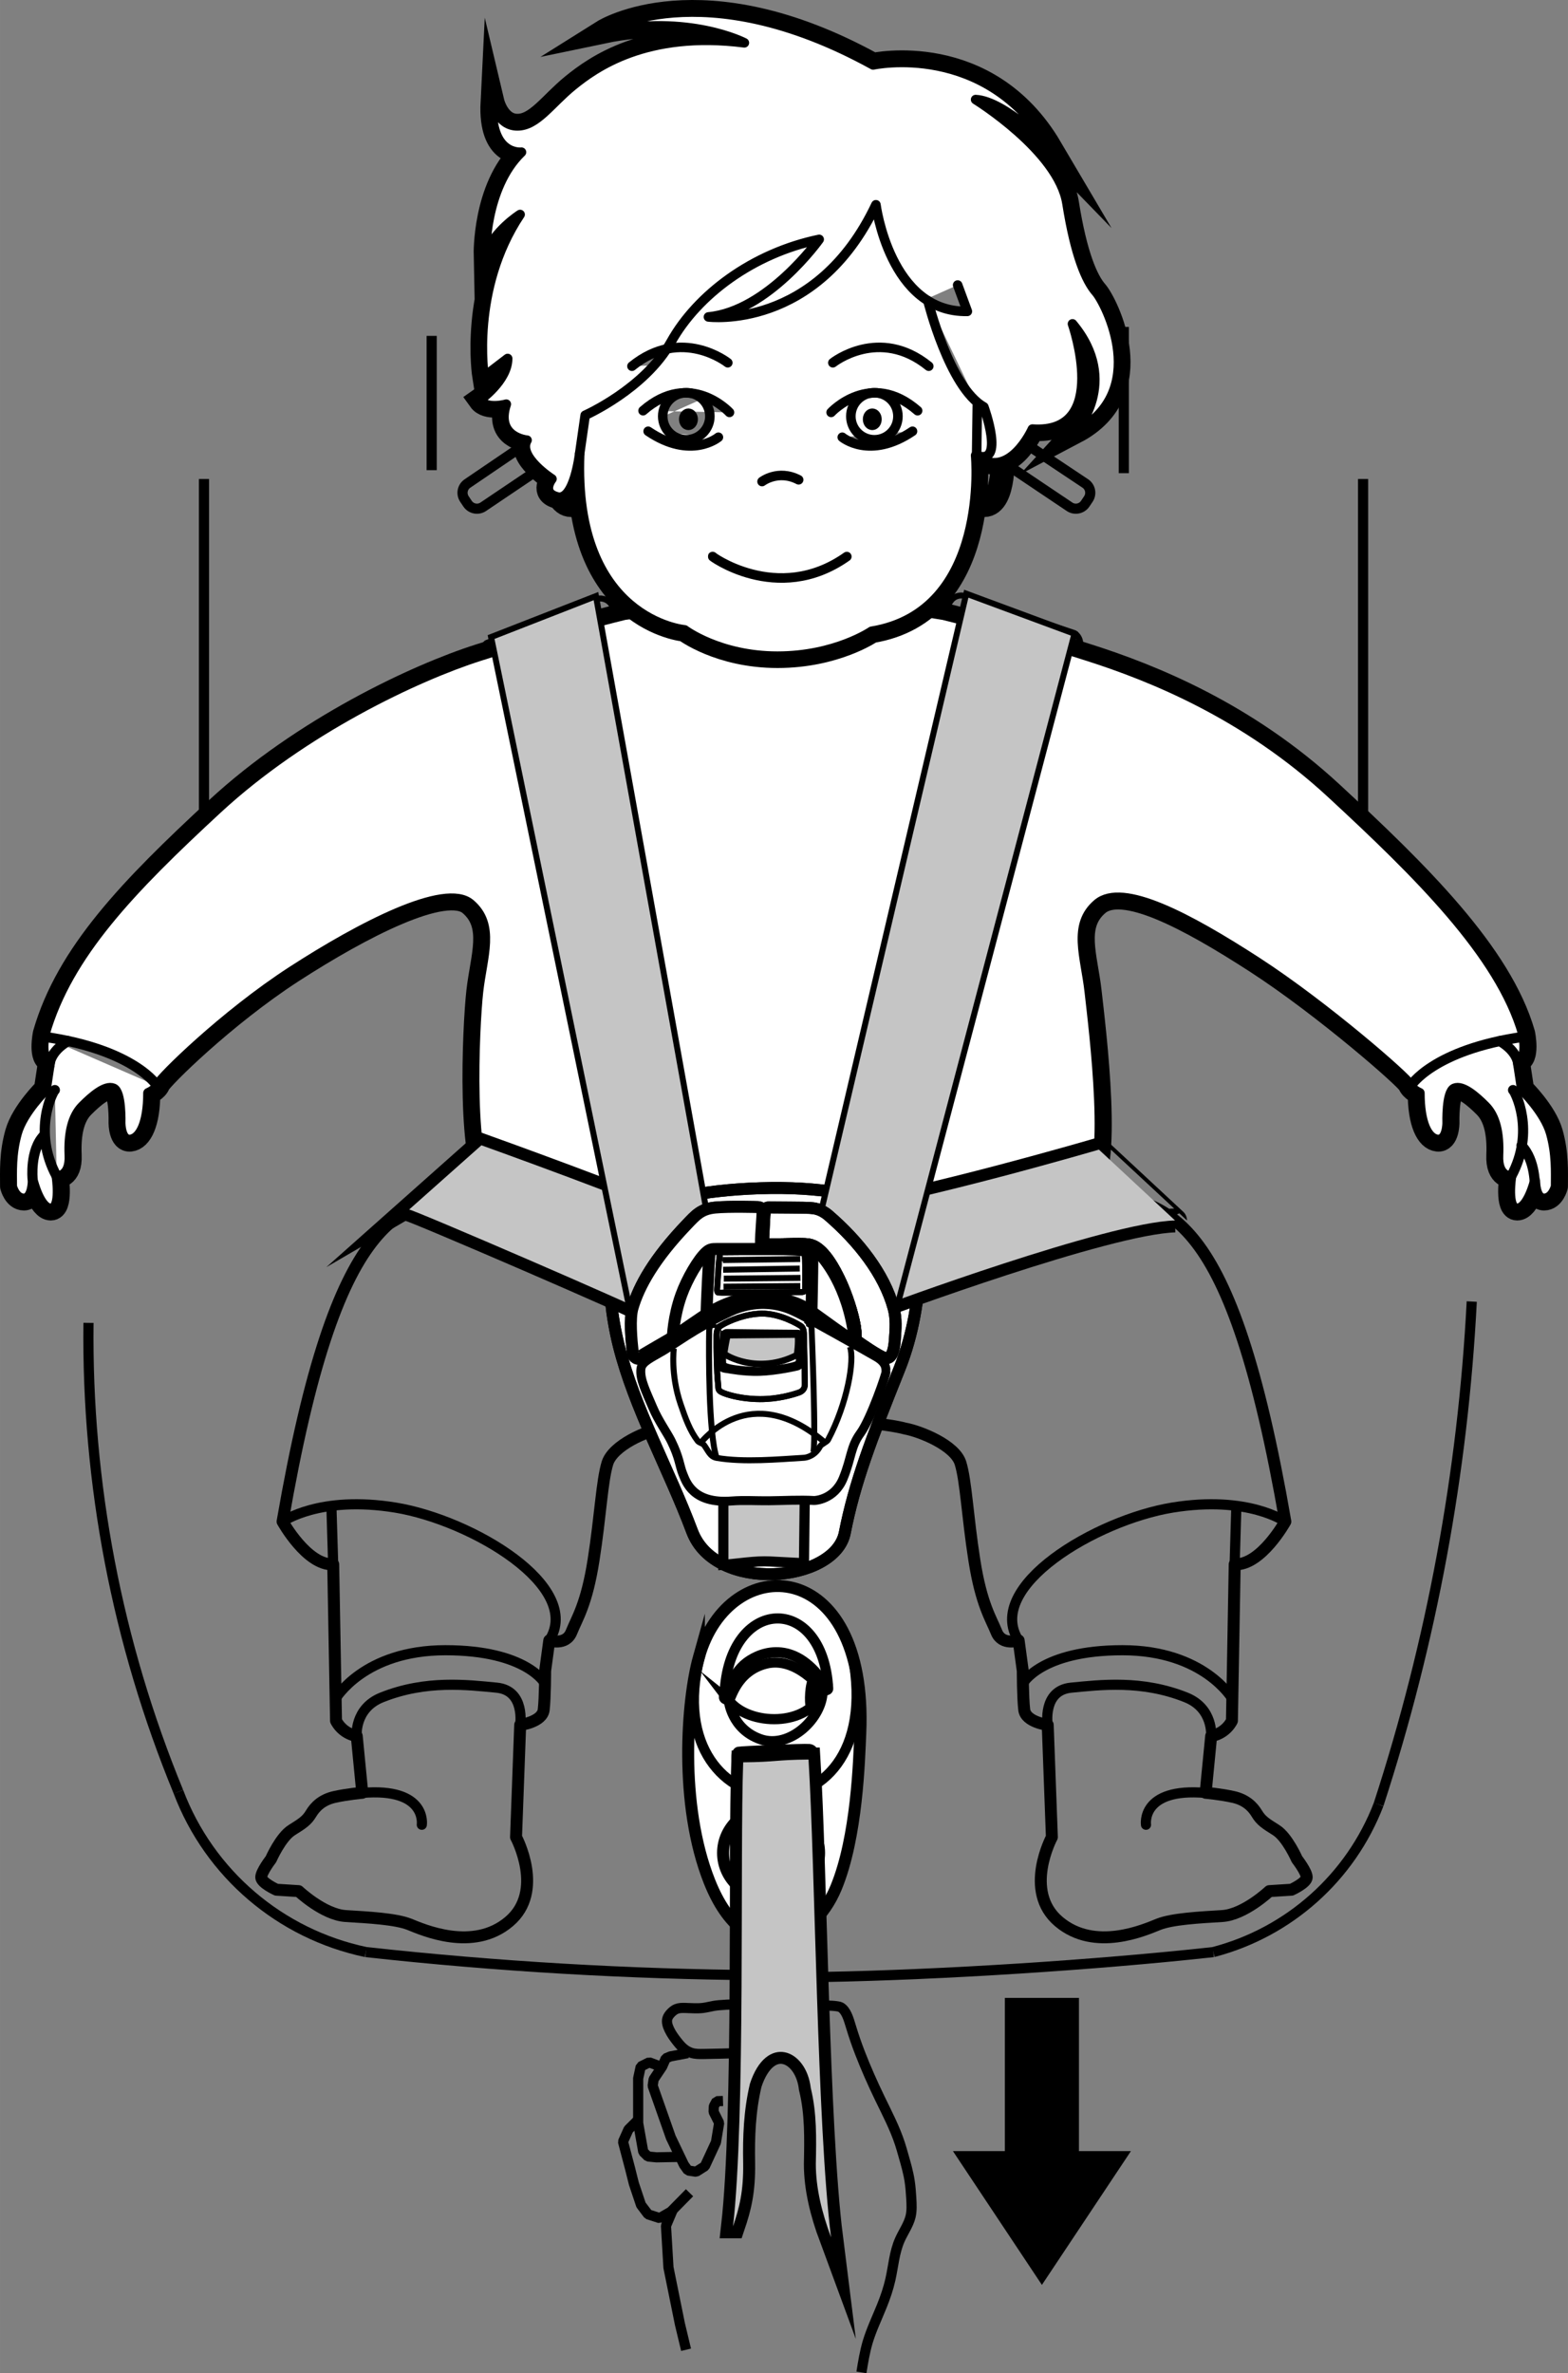 <?xml version="1.0" encoding="UTF-8"?>
<!DOCTYPE svg PUBLIC "-//W3C//DTD SVG 1.1//EN" "http://www.w3.org/Graphics/SVG/1.1/DTD/svg11.dtd">
<!-- Creator: CorelDRAW 2018 (64-Bit) -->
<svg xmlns="http://www.w3.org/2000/svg" xml:space="preserve" width="23.156mm" height="35.043mm" version="1.1" style="shape-rendering:geometricPrecision; text-rendering:geometricPrecision; image-rendering:optimizeQuality; fill-rule:evenodd; clip-rule:evenodd"
viewBox="0 0 1373.58 2078.73"
 xmlns:xlink="http://www.w3.org/1999/xlink">
 <rect x="0" y="0" width="1373.58" height="2078.73" fill="#808080" stroke="none"/>
 <defs>
  <style type="text/css">
   <![CDATA[
    .str11 {stroke:black;stroke-width:5.23;stroke-miterlimit:10}
    .str12 {stroke:black;stroke-width:5.23;stroke-miterlimit:22.926}
    .str5 {stroke:black;stroke-width:20.93;stroke-miterlimit:10}
    .str6 {stroke:black;stroke-width:8.89;stroke-miterlimit:22.926}
    .str8 {stroke:black;stroke-width:10.46;stroke-miterlimit:10}
    .str9 {stroke:black;stroke-width:10.46;stroke-miterlimit:22.926}
    .str1 {stroke:black;stroke-width:20.93;stroke-linejoin:round;stroke-miterlimit:10}
    .str10 {stroke:black;stroke-width:5.23;stroke-linejoin:bevel;stroke-miterlimit:22.926}
    .str0 {stroke:black;stroke-width:8.89;stroke-linejoin:bevel;stroke-miterlimit:22.926}
    .str7 {stroke:black;stroke-width:8.37;stroke-linecap:round;stroke-linejoin:round;stroke-miterlimit:4}
    .str3 {stroke:black;stroke-width:8.89;stroke-linecap:round;stroke-linejoin:round;stroke-miterlimit:4}
    .str2 {stroke:black;stroke-width:8.89;stroke-linecap:round;stroke-linejoin:round;stroke-miterlimit:22.926}
    .str4 {stroke:black;stroke-width:10.46;stroke-linecap:round;stroke-linejoin:round;stroke-miterlimit:10}
    .fil0 {fill:none;fill-rule:nonzero}
    .fil3 {fill:black;fill-rule:nonzero}
    .fil2 {fill:#C5C5C5;fill-rule:nonzero}
    .fil1 {fill:white;fill-rule:nonzero}
   ]]>
  </style>
 </defs>
 <g id="Слой_x0020_1">
  <line class="fil0 str0" x1="1194.08" y1="419.55" x2="1194.08" y2= "754.06" />
  <line class="fil0 str0" x1="178.68" y1="419.55" x2="178.68" y2= "754.06" />
  <path class="fil0 str0" d="M876.46 403.29l60.48 40.6c4.52,3.04 10.65,1.84 13.71,-2.68l2.74 -4.08c3.05,-4.52 1.84,-10.64 -2.68,-13.67l-69.96 -46.62"/>
  <path class="fil0 str0" d="M482.43 404.05l-59.12 39.84c-4.52,3.04 -10.65,1.84 -13.71,-2.68l-2.74 -4.08c-3.03,-4.5 -1.84,-10.64 2.68,-13.65l66.5 -45.22"/>
  <line class="fil0 str0" x1="378.15" y1="294.21" x2="378.15" y2= "411.83" />
  <line class="fil0 str0" x1="984.46" y1="286.36" x2="984.46" y2= "414.45" />
  <path class="fil0 str1" d="M826.4 538.48c0,0 60.48,14.77 126.73,36.01 55.29,17.64 137.8,50.52 213.26,120.31 75.46,69.81 147.89,140.86 167.96,210.62 0,0 4.69,22.37 -4.73,23.71l3.83 25.24c0,0 20.03,19.5 25.28,37.98 5.21,18.5 4.33,34.11 4.33,46.77 0,0 -2.62,10.7 -10.46,10.7 -7.82,0 -7.85,-15.61 -7.85,-15.61 0,0 -6.07,24.36 -15.67,24.36 -9.6,0 -5.21,-28.25 -5.21,-28.25 0,0 -12.23,1 -11.37,-18.46 0.88,-19.5 -2.62,-34.13 -11.32,-42.85 -8.73,-8.79 -20.07,-18.5 -27.03,-15.57 -6.97,2.91 -6.12,30.18 -6.12,30.18 0,0 0,15.57 -8.7,14.6 -8.71,-0.96 -15.67,-14.6 -15.67,-40.91 0,0 -7.01,-2.93 -8.75,-7.79 -1.76,-4.85 -73.98,-68.09 -134.12,-107.08 -60.18,-38.95 -117.42,-69.21 -139.22,-50.71 -21.78,18.52 -10.44,45.81 -6.97,76.94 3.48,31.16 20.22,163.21 -4.14,172.92 0,0 -229.8,179.57 -518.22,-0.77 -22.62,-14.12 -16.76,-140.98 -13.29,-172.14 3.49,-31.14 14.82,-58.42 -6.97,-76.94 -21.81,-18.5 -95.84,19.96 -156.03,58.9 -60.1,38.97 -115.51,94.03 -117.25,98.88 -1.76,4.86 -8.75,7.79 -8.75,7.79 0,26.3 -6.97,39.95 -15.7,40.91 -8.7,0.97 -8.7,-14.6 -8.7,-14.6 0,0 0.88,-27.27 -6.09,-30.18 -6.99,-2.93 -18.33,6.78 -27.04,15.57 -8.73,8.73 -12.22,23.35 -11.34,42.85 0.88,19.46 -11.34,18.46 -11.34,18.46 0,0 4.34,28.25 -5.21,28.25 -9.6,0 -15.7,-24.36 -15.7,-24.36 0,0 0,15.61 -7.85,15.61 -7.82,0 -10.46,-10.7 -10.46,-10.7 0,-12.66 -0.88,-28.27 4.35,-46.77 5.23,-18.48 25.26,-37.98 25.26,-37.98l3.83 -25.24c-9.42,-1.34 -4.73,-23.71 -4.73,-23.71 20.09,-69.77 75.63,-127.17 151.09,-196.96 75.48,-69.79 174.38,-116.33 229.67,-133.97 66.28,-21.24 127.15,-36.01 127.15,-36.01 0,0 151.86,-21.98 279.26,0z"/>
  <path class="fil0 str2" d="M826.4 538.48c0,0 60.48,14.77 126.73,36.01 55.29,17.64 137.8,50.52 213.26,120.31 75.46,69.81 147.89,140.86 167.96,210.62 0,0 4.69,22.37 -4.73,23.71l3.83 25.24c0,0 20.03,19.5 25.28,37.98 5.21,18.5 4.33,34.11 4.33,46.77 0,0 -2.62,10.7 -10.46,10.7 -7.82,0 -7.85,-15.61 -7.85,-15.61 0,0 -6.07,24.36 -15.67,24.36 -9.6,0 -5.21,-28.25 -5.21,-28.25 0,0 -12.23,1 -11.37,-18.46 0.88,-19.5 -2.62,-34.13 -11.32,-42.85 -8.73,-8.79 -20.07,-18.5 -27.03,-15.57 -6.97,2.91 -6.12,30.18 -6.12,30.18 0,0 0,15.57 -8.7,14.6 -8.71,-0.96 -15.67,-14.6 -15.67,-40.91 0,0 -7.01,-2.93 -8.75,-7.79 -1.76,-4.85 -73.98,-68.09 -134.12,-107.08 -60.18,-38.95 -117.42,-69.21 -139.22,-50.71 -21.78,18.52 -10.44,45.81 -6.97,76.94 3.48,31.16 20.22,163.21 -4.14,172.92 0,0 -229.8,179.57 -518.22,-0.77 -22.62,-14.12 -16.76,-140.98 -13.29,-172.14 3.49,-31.14 14.82,-58.42 -6.97,-76.94 -21.81,-18.5 -95.84,19.96 -156.03,58.9 -60.1,38.97 -115.51,94.03 -117.25,98.88 -1.76,4.86 -8.75,7.79 -8.75,7.79 0,26.3 -6.97,39.95 -15.7,40.91 -8.7,0.97 -8.7,-14.6 -8.7,-14.6 0,0 0.88,-27.27 -6.09,-30.18 -6.99,-2.93 -18.33,6.78 -27.04,15.57 -8.73,8.73 -12.22,23.35 -11.34,42.85 0.88,19.46 -11.34,18.46 -11.34,18.46 0,0 4.34,28.25 -5.21,28.25 -9.6,0 -15.7,-24.36 -15.7,-24.36 0,0 0,15.61 -7.85,15.61 -7.82,0 -10.46,-10.7 -10.46,-10.7 0,-12.66 -0.88,-28.27 4.35,-46.77 5.23,-18.48 25.26,-37.98 25.26,-37.98l3.83 -25.24c-9.42,-1.34 -4.73,-23.71 -4.73,-23.71 20.09,-69.77 75.63,-127.17 151.09,-196.96 75.48,-69.79 174.38,-116.33 229.67,-133.97 66.28,-21.24 127.15,-36.01 127.15,-36.01 0,0 151.86,-21.98 279.26,0z"/>
  <g>
   <path class="fil1" d="M826.34 538.56c0,0 60.48,14.79 126.73,36.01 55.29,17.66 137.8,50.52 213.28,120.31 75.44,69.79 147.89,140.86 167.93,210.62 0,0 4.71,22.39 -4.73,23.71l3.83 25.24c0,0 20.03,19.48 25.28,38 5.21,18.48 4.33,34.09 4.33,46.75 0,0 -2.61,10.7 -10.46,10.7 -7.85,0 -7.85,-15.59 -7.85,-15.59 0,0 -6.07,24.34 -15.68,24.34 -9.6,0 -5.21,-28.23 -5.21,-28.23 0,0 -12.22,0.96 -11.34,-18.48 0.86,-19.49 -2.64,-34.13 -11.34,-42.88 -8.73,-8.77 -20.07,-18.48 -27.04,-15.57 -6.97,2.93 -6.09,30.2 -6.09,30.2 0,0 0,15.57 -8.73,14.6 -8.7,-0.98 -15.67,-14.6 -15.67,-40.91 0,0 -7.01,-2.93 -8.77,-7.76 -1.74,-4.9 -73.95,-68.14 -134.1,-107.1 -60.19,-38.95 -117.42,-69.23 -139.22,-50.71 -21.79,18.52 -10.42,45.81 -6.97,76.94 3.47,31.18 20.22,163.21 -4.15,172.94 0,0 -229.79,179.55 -518.22,-0.79 -22.6,-14.11 -16.74,-140.96 -13.29,-172.14 3.49,-31.14 14.82,-58.42 -6.96,-76.94 -21.81,-18.52 -95.85,19.96 -156.03,58.91 -60.1,38.96 -115.49,94 -117.25,98.9 -1.74,4.83 -8.74,7.76 -8.74,7.76 0,26.3 -6.97,39.93 -15.7,40.91 -8.71,0.97 -8.71,-14.6 -8.71,-14.6 0,0 0.88,-27.27 -6.09,-30.2 -6.97,-2.91 -18.31,6.8 -27.04,15.57 -8.71,8.75 -12.2,23.4 -11.34,42.88 0.88,19.44 -11.34,18.48 -11.34,18.48 0,0 4.35,28.23 -5.21,28.23 -9.58,0 -15.67,-24.34 -15.67,-24.34 0,0 0,15.59 -7.85,15.59 -7.85,0 -10.46,-10.7 -10.46,-10.7 0,-12.66 -0.88,-28.27 4.33,-46.75 5.26,-18.52 25.28,-38 25.28,-38l3.83 -25.24c-9.44,-1.32 -4.73,-23.71 -4.73,-23.71 20.09,-69.77 75.61,-127.15 151.09,-196.96 75.46,-69.77 174.38,-116.31 229.67,-133.97 66.25,-21.22 127.15,-36.01 127.15,-36.01 0,0 151.85,-21.97 279.24,0zm409.34 412.67c0,0 19.32,-31.7 99.05,-43.08l-99.05 43.08zm89.8 3.56c1.32,0.5 20.13,35.64 -1.67,75.63l1.67 -75.63zm19.09 85.61c0,0 0.94,-24.13 -11.76,-36.96l11.76 36.96zm-14.46 -107.52c0,0 0.15,-11.49 -16.26,-21.03l16.26 21.03zm-1192.31 18.35c0,0 -19.31,-31.7 -99.06,-43.08l99.06 43.08zm-89.75 3.56c-1.38,0.5 -20.17,35.64 1.63,75.63l-1.63 -75.63zm-4.67 -21.91c0,0 -0.12,-11.49 16.26,-21.03l-16.26 21.03zm-14.82 99.86c0,0 -2.62,-25.53 10.07,-38.34l-10.07 38.34z"/>
  </g>
  <path class="fil0 str3" d="M826.34 538.56c0,0 60.48,14.79 126.73,36.01 55.29,17.66 137.8,50.52 213.28,120.31 75.44,69.79 147.89,140.86 167.93,210.62 0,0 4.71,22.39 -4.73,23.71l3.83 25.24c0,0 20.03,19.48 25.28,38 5.21,18.48 4.33,34.09 4.33,46.75 0,0 -2.61,10.7 -10.46,10.7 -7.85,0 -7.85,-15.59 -7.85,-15.59 0,0 -6.07,24.34 -15.68,24.34 -9.6,0 -5.21,-28.23 -5.21,-28.23 0,0 -12.22,0.96 -11.34,-18.48 0.86,-19.49 -2.64,-34.13 -11.34,-42.88 -8.73,-8.77 -20.07,-18.48 -27.04,-15.57 -6.97,2.93 -6.09,30.2 -6.09,30.2 0,0 0,15.57 -8.73,14.6 -8.7,-0.98 -15.67,-14.6 -15.67,-40.91 0,0 -7.01,-2.93 -8.77,-7.76 -1.74,-4.9 -73.95,-68.14 -134.1,-107.1 -60.19,-38.95 -117.42,-69.23 -139.22,-50.71 -21.79,18.52 -10.42,45.81 -6.97,76.94 3.47,31.18 20.22,163.21 -4.15,172.94 0,0 -229.79,179.55 -518.22,-0.79 -22.6,-14.11 -16.74,-140.96 -13.29,-172.14 3.49,-31.14 14.82,-58.42 -6.96,-76.94 -21.81,-18.52 -95.85,19.96 -156.03,58.91 -60.1,38.96 -115.49,94 -117.25,98.9 -1.74,4.83 -8.74,7.76 -8.74,7.76 0,26.3 -6.97,39.93 -15.7,40.91 -8.71,0.97 -8.71,-14.6 -8.71,-14.6 0,0 0.88,-27.27 -6.09,-30.2 -6.97,-2.91 -18.31,6.8 -27.04,15.57 -8.71,8.75 -12.2,23.4 -11.34,42.88 0.88,19.44 -11.34,18.48 -11.34,18.48 0,0 4.35,28.23 -5.21,28.23 -9.58,0 -15.67,-24.34 -15.67,-24.34 0,0 0,15.59 -7.85,15.59 -7.85,0 -10.46,-10.7 -10.46,-10.7 0,-12.66 -0.88,-28.27 4.33,-46.75 5.26,-18.52 25.28,-38 25.28,-38l3.83 -25.24c-9.44,-1.32 -4.73,-23.71 -4.73,-23.71 20.09,-69.77 75.61,-127.15 151.09,-196.96 75.46,-69.77 174.38,-116.31 229.67,-133.97 66.25,-21.22 127.15,-36.01 127.15,-36.01 0,0 151.85,-21.97 279.24,0z"/>
  <path class="fil0 str3" d="M1235.68 951.23c0,0 19.32,-31.7 99.05,-43.11"/>
  <path class="fil0 str3" d="M1325.47 954.79c1.32,0.5 20.13,35.64 -1.67,75.61"/>
  <path class="fil0 str3" d="M1344.58 1040.4c0,0 0.92,-24.13 -11.76,-36.96"/>
  <path class="fil0 str3" d="M1330.12 932.88c0,0 0.13,-11.49 -16.26,-21.03"/>
  <path class="fil0 str3" d="M137.79 951.23c0,0 -19.31,-31.7 -99.06,-43.11"/>
  <path class="fil0 str3" d="M48.04 954.79c-1.36,0.5 -20.16,35.64 1.65,75.61"/>
  <path class="fil0 str3" d="M43.37 932.88c0,0 -0.12,-11.49 16.26,-21.03"/>
  <path class="fil0 str3" d="M28.56 1032.74c0,0 -2.62,-25.53 10.09,-38.34"/>
  <path class="fil0 str4" d="M580.64 1251.28c-13.52,1.47 -43.67,14.59 -48.53,30.32 -4.83,15.77 -6.07,46.1 -12.16,84.92 -6.07,38.8 -14.52,50.94 -19.37,63.07 -4.88,12.14 -19.42,7.3 -19.42,7.3l-3.62 26.68c0,0 0,23.02 -1.24,33.94 -1.21,10.93 -20.61,13.33 -20.61,13.33l-3.64 98.32c0,0 25.49,47.3 -6.09,73.98 -31.49,26.68 -75.21,7.28 -87.31,2.4 -12.15,-4.83 -36.41,-6.07 -55.79,-7.26 -19.42,-1.19 -41.27,-21.82 -41.27,-21.82l-19.44 -1.24c0,0 -13.31,-6.04 -13.31,-10.9 0,-4.83 8.49,-15.77 8.49,-15.77 0,0 8.49,-19.38 18.21,-25.49 9.69,-6.05 13.31,-8.48 16.97,-14.57 3.64,-6.07 9.71,-12.1 20.59,-14.52 10.94,-2.45 24.26,-3.64 24.26,-3.64l-4.85 -49.72c-13.31,-2.43 -18.15,-13.37 -18.15,-13.37l-2.47 -137.05c-23.04,1.17 -44.35,-37.44 -44.35,-37.44 47.34,-273.09 102.54,-282.57 173.59,-287.28 71.07,-4.75 123.11,39.47 123.11,39.47 0,0 129.89,93.06 284.98,0 0,0 52.09,-44.22 123.13,-39.47 71.06,4.71 126.27,14.19 173.63,287.28 0,0 -21.33,38.61 -44.36,37.44l-2.43 137.05c0,0 -4.86,10.94 -18.19,13.37l-4.85 49.72c0,0 13.31,1.19 24.23,3.64 10.92,2.43 16.97,8.45 20.61,14.52 3.66,6.09 7.28,8.52 16.97,14.57 9.73,6.11 18.21,25.49 18.21,25.49 0,0 8.52,10.94 8.52,15.77 0,4.86 -13.33,10.9 -13.33,10.9l-19.44 1.24c0,0 -21.85,20.63 -41.27,21.82 -19.4,1.19 -43.63,2.43 -55.81,7.26 -12.12,4.88 -55.75,24.27 -87.29,-2.4 -31.58,-26.68 -6.09,-73.98 -6.09,-73.98l-3.64 -98.32c0,0 -19.4,-2.4 -20.59,-13.33 -1.26,-10.92 -1.26,-33.94 -1.26,-33.94l-3.62 -26.68c0,0 -14.55,4.83 -19.4,-7.3 -4.88,-12.14 -13.33,-24.27 -19.42,-63.07 -6.07,-38.82 -7.28,-69.14 -12.12,-84.92 -4.85,-15.74 -35.16,-27.87 -48.55,-30.32 0,0 -57.07,-16.62 -212.24,0z"/>
  <path class="fil0 str2" d="M580.64 1251.28c-13.52,1.47 -43.67,14.59 -48.53,30.32 -4.83,15.77 -6.07,46.1 -12.16,84.92 -6.07,38.8 -14.52,50.94 -19.37,63.07 -4.88,12.14 -19.42,7.3 -19.42,7.3l-3.62 26.68c0,0 0,23.02 -1.24,33.94 -1.21,10.93 -20.61,13.33 -20.61,13.33l-3.64 98.32c0,0 25.49,47.3 -6.09,73.98 -31.49,26.68 -75.21,7.28 -87.31,2.4 -12.15,-4.83 -36.41,-6.07 -55.79,-7.26 -19.42,-1.19 -41.27,-21.82 -41.27,-21.82l-19.44 -1.24c0,0 -13.31,-6.04 -13.31,-10.9 0,-4.83 8.49,-15.77 8.49,-15.77 0,0 8.49,-19.38 18.21,-25.49 9.69,-6.05 13.31,-8.48 16.97,-14.57 3.64,-6.07 9.71,-12.1 20.59,-14.52 10.94,-2.45 24.26,-3.64 24.26,-3.64l-4.85 -49.72c-13.31,-2.43 -18.15,-13.37 -18.15,-13.37l-2.47 -137.05c-23.04,1.17 -44.35,-37.44 -44.35,-37.44 47.34,-273.09 102.54,-282.57 173.59,-287.28 71.07,-4.75 123.11,39.47 123.11,39.47 0,0 129.89,93.06 284.98,0 0,0 52.09,-44.22 123.13,-39.47 71.06,4.71 126.27,14.19 173.63,287.28 0,0 -21.33,38.61 -44.36,37.44l-2.43 137.05c0,0 -4.86,10.94 -18.19,13.37l-4.85 49.72c0,0 13.31,1.19 24.23,3.64 10.92,2.43 16.97,8.45 20.61,14.52 3.66,6.09 7.28,8.52 16.97,14.57 9.73,6.11 18.21,25.49 18.21,25.49 0,0 8.52,10.94 8.52,15.77 0,4.86 -13.33,10.9 -13.33,10.9l-19.44 1.24c0,0 -21.85,20.63 -41.27,21.82 -19.4,1.19 -43.63,2.43 -55.81,7.26 -12.12,4.88 -55.75,24.27 -87.29,-2.4 -31.58,-26.68 -6.09,-73.98 -6.09,-73.98l-3.64 -98.32c0,0 -19.4,-2.4 -20.59,-13.33 -1.26,-10.92 -1.26,-33.94 -1.26,-33.94l-3.62 -26.68c0,0 -14.55,4.83 -19.4,-7.3 -4.88,-12.14 -13.33,-24.27 -19.42,-63.07 -6.07,-38.82 -7.28,-69.14 -12.12,-84.92 -4.85,-15.74 -35.16,-27.87 -48.55,-30.32 0,0 -57.07,-16.62 -212.24,0z"/>
  <path class="fil0 str3" d="M580.6 1251.38c-13.5,1.45 -43.69,14.57 -48.55,30.31 -4.81,15.78 -6.04,46.1 -12.14,84.92 -6.07,38.8 -14.52,50.94 -19.4,63.1 -4.83,12.14 -19.4,7.28 -19.4,7.28l-3.64 26.68c0,0 0,23.02 -1.22,33.94 -1.19,10.93 -20.61,13.35 -20.61,13.35l-3.62 98.29c0,0 25.45,47.27 -6.11,73.98 -31.49,26.68 -75.21,7.28 -87.31,2.4 -12.14,-4.83 -36.43,-6.07 -55.79,-7.26 -19.42,-1.19 -41.27,-21.85 -41.27,-21.85l-19.44 -1.21c0,0 -13.31,-6.05 -13.31,-10.9 0,-4.83 8.48,-15.78 8.48,-15.78 0,0 8.52,-19.38 18.23,-25.47 9.69,-6.04 13.31,-8.49 16.97,-14.59 3.64,-6.07 9.69,-12.1 20.59,-14.52 10.94,-2.45 24.26,-3.64 24.26,-3.64l-4.86 -49.72c-13.31,-2.43 -18.14,-13.35 -18.14,-13.35l-2.47 -137.07c-23.04,1.17 -44.36,-37.42 -44.36,-37.42 47.35,-273.11 102.56,-282.57 173.6,-287.3 71.07,-4.75 123.11,39.47 123.11,39.47 0,0 129.87,93.06 284.98,0 0,0 52.09,-44.22 123.11,-39.47 71.09,4.73 126.27,14.19 173.65,287.3 0,0 -21.33,38.59 -44.36,37.42l-2.45 137.07c0,0 -4.85,10.92 -18.16,13.35l-4.88 49.72c0,0 13.31,1.19 24.23,3.64 10.93,2.43 16.97,8.45 20.64,14.52 3.66,6.09 7.26,8.54 16.97,14.59 9.73,6.09 18.21,25.47 18.21,25.47 0,0 8.49,10.94 8.49,15.78 0,4.85 -13.33,10.9 -13.33,10.9l-19.44 1.21c0,0 -21.83,20.65 -41.25,21.85 -19.42,1.19 -43.65,2.43 -55.81,7.26 -12.12,4.88 -55.75,24.28 -87.31,-2.4 -31.56,-26.71 -6.07,-73.98 -6.07,-73.98l-3.64 -98.29c0,0 -19.4,-2.43 -20.59,-13.35 -1.26,-10.92 -1.26,-33.94 -1.26,-33.94l-3.62 -26.68c0,0 -14.57,4.86 -19.42,-7.28 -4.86,-12.16 -13.31,-24.3 -19.4,-63.1 -6.07,-38.82 -7.31,-69.14 -12.12,-84.92 -4.85,-15.74 -35.18,-27.87 -48.55,-30.31 0,0 -57.07,-16.63 -212.24,0z"/>
  <path class="fil0 str3" d="M247.49 1332.85c0,0 32.25,-23.23 98.98,-12.33 66.72,10.94 164.97,69.14 134.64,116.48"/>
  <path class="fil0 str3" d="M369.51 1598.32c0,0 4.86,-32.77 -52.17,-27.89"/>
  <path class="fil0 str3" d="M455.65 1510.97c0,0 4.81,-30.3 -20.61,-32.73 -25.51,-2.45 -61.82,-6.97 -100.59,8.54 -24.3,9.69 -21.98,33.92 -21.98,33.92"/>
  <path class="fil0 str3" d="M293.93 1487.93c0,0 24.63,-42.48 96.22,-42.48 71.54,0 87.2,29.11 87.2,29.11"/>
  <line class="fil0 str3" x1="291.86" y1="1370.27" x2="290.31" y2= "1319.44" />
  <path class="fil0 str3" d="M1125.92 1332.85c0,0 -32.27,-23.23 -98.96,-12.33 -66.71,10.94 -164.98,69.14 -134.66,116.48"/>
  <path class="fil0 str3" d="M1003.9 1598.32c0,0 -4.86,-32.77 52.17,-27.89"/>
  <path class="fil0 str3" d="M917.76 1510.97c0,0 -4.81,-30.3 20.61,-32.73 25.47,-2.45 61.84,-6.97 100.59,8.54 24.28,9.69 21.98,33.92 21.98,33.92"/>
  <path class="fil0 str3" d="M1079.48 1487.93c0,0 -24.63,-42.48 -96.18,-42.48 -71.59,0 -87.24,29.11 -87.24,29.11"/>
  <line class="fil0 str3" x1="1081.55" y1="1370.27" x2="1083.06" y2= "1319.44" />
  <path class="fil0 str5" d="M878.3 404c0,0 1.07,50.16 -24.61,35.85l2.12 -61.23 22.49 25.38z"/>
  <path class="fil0 str3" d="M878.3 404c0,0 1.07,50.16 -24.61,35.85l2.12 -61.23 22.49 25.38z"/>
  <path class="fil0 str5" d="M484.23 404c0,0 -1.09,50.16 24.63,35.85l-2.16 -61.23 -22.47 25.38z"/>
  <path class="fil0 str3" d="M484.23 404c0,0 -1.09,50.16 24.63,35.85l-2.16 -61.23 -22.47 25.38z"/>
  <path class="fil0 str5" d="M764.92 56.77c0,0 99.48,-21.83 155.25,72.78 0,0 -39.99,-41.22 -65.46,-42.44 0,0 72.72,44.89 80.02,90.97 7.31,46.06 16.98,67.93 25.49,77.62 8.5,9.69 48.51,87.31 -18.18,122.46 0,0 40.03,-43.65 -2.49,-94.57 0,0 33.96,96.99 -35.12,92.14 0,0 -20.61,46.1 -49.72,23.06 0,0 13.19,137.05 -91.17,154.04 0,0 -31.54,21.82 -82.43,21.82 -50.94,0 -81.28,-23.06 -81.28,-23.06 0,0 -98.04,-8.47 -91.99,-154.37 0,0 -4.86,41.58 -19.38,37.94 -14.56,-3.62 -4.89,-15.74 -4.89,-15.74 0,0 -30.28,-19.44 -21.81,-33.98 0,0 -27.9,-2.41 -18.21,-31.52 0,0 -16.97,4.86 -23.04,-3.64 0,0 24.26,-16.99 24.26,-36.37l-20.61 15.78c0,0 -12.15,-76.47 31.52,-141.9 0,0 -23.02,14.52 -30.28,35.13 0,0 -1.23,-58.22 31.47,-89.73 0,0 -27.81,3.58 -25.45,-43.65 0,0 4.88,20.61 21.87,20.61 16.95,0 29.11,-19.42 48.51,-35.18 19.4,-15.78 64.27,-48.53 150.34,-37.58 0,0 -48.46,-25.45 -123.66,-9.73 0,0 85.84,-53.89 236.45,29.11z"/>
  <path class="fil0 str6" d="M764.92 56.77c0,0 99.48,-21.83 155.25,72.78 0,0 -39.99,-41.22 -65.46,-42.44 0,0 72.72,44.89 80.02,90.97 7.31,46.06 16.98,67.93 25.49,77.62 8.5,9.69 48.51,87.31 -18.18,122.46 0,0 40.03,-43.65 -2.49,-94.57 0,0 33.96,96.99 -35.12,92.14 0,0 -20.61,46.1 -49.72,23.06 0,0 13.19,137.05 -91.17,154.04 0,0 -31.54,21.82 -82.43,21.82 -50.94,0 -81.28,-23.06 -81.28,-23.06 0,0 -98.04,-8.47 -91.99,-154.37 0,0 -4.86,41.58 -19.38,37.94 -14.56,-3.62 -4.89,-15.74 -4.89,-15.74 0,0 -30.28,-19.44 -21.81,-33.98 0,0 -27.9,-2.41 -18.21,-31.52 0,0 -16.97,4.86 -23.04,-3.64 0,0 24.26,-16.99 24.26,-36.37l-20.61 15.78c0,0 -12.15,-76.47 31.52,-141.9 0,0 -23.02,14.52 -30.28,35.13 0,0 -1.23,-58.22 31.47,-89.73 0,0 -27.81,3.58 -25.45,-43.65 0,0 4.88,20.61 21.87,20.61 16.95,0 29.11,-19.42 48.51,-35.18 19.4,-15.78 64.27,-48.53 150.34,-37.58 0,0 -48.46,-25.45 -123.66,-9.73 0,0 85.84,-53.89 236.45,29.11z"/>
  <g>
   <path class="fil1" d="M764.86 56.88c0,0 99.48,-21.82 155.26,72.76 0,0 -39.97,-41.2 -65.46,-42.41 0,0 72.72,44.89 80.02,90.94 7.3,46.08 16.97,67.95 25.49,77.62 8.49,9.71 48.51,87.32 -18.19,122.48 0,0 40.03,-43.68 -2.47,-94.59 0,0 33.94,97.02 -35.13,92.16 0,0 -20.61,46.1 -49.72,23.06 0,0 13.18,137.05 -91.18,154.04 0,0 -31.53,21.81 -82.43,21.81 -50.93,0 -81.28,-23.04 -81.28,-23.04 0,0 -98.04,-8.49 -91.97,-154.4 0,0 -4.88,41.58 -19.4,37.96 -14.57,-3.62 -4.88,-15.76 -4.88,-15.76 0,0 -30.31,-19.42 -21.83,-33.96 0,0 -27.89,-2.41 -18.19,-31.54 0,0 -16.97,4.88 -23.06,-3.64 0,0 24.26,-16.97 24.26,-36.37l-20.61 15.78c0,0 -12.16,-76.46 31.52,-141.9 0,0 -23.02,14.55 -30.28,35.13 0,0 -1.23,-58.19 31.47,-89.71 0,0 -27.81,3.58 -25.45,-43.65 0,0 4.88,20.61 21.87,20.61 16.95,0 29.11,-19.42 48.51,-35.18 19.4,-15.77 64.28,-48.52 150.33,-37.58 0,0 -48.46,-25.47 -123.65,-9.73 0,0 85.84,-53.89 236.45,29.11zm-257.06 340.43l4.81 -33.59c0,0 52.19,-23.02 75.23,-64.27 23.02,-41.24 71.54,-77.65 129.76,-89.77 0,0 -44.86,63.05 -97.01,67.93 0,0 94.58,12.12 146.73,-98.25 0,0 12.12,94.61 80.07,93.37l-8.48 -23.04 -331.12 147.62zm305.02 -133.97c0,0 18.77,76.11 49.05,93.1 0,0 19.08,52.15 -6.34,42.46l0.63 -45.12 -43.34 -90.44zm-83.22 54.41c0,0 40.51,-32.23 84,2.99l-84 -2.99zm-1.53 43.48c0,0 34.51,-37.52 75.77,-1.48l-75.77 1.48zm58.53 3.41c0,11.34 -9.22,20.57 -20.63,20.57 -11.38,0 -20.61,-9.23 -20.61,-20.57 0,-11.44 9.23,-20.63 20.61,-20.63 11.41,0 20.63,9.19 20.63,20.63zm-18.39 2.6c0,2.93 -1.86,5.31 -4.1,5.31 -2.24,0 -4.06,-2.38 -4.06,-5.31 0,-2.91 1.82,-5.26 4.06,-5.26 2.24,0 4.1,2.34 4.1,5.26zm-30.36 15.74c0,0 24.02,20.21 61.52,-5.23l-61.52 5.23zm-100.3 -65.23c0,0 -40.47,-32.23 -83.94,2.99l83.94 -2.99zm1.48 43.48c0,0 -34.42,-37.52 -75.69,-1.48l75.69 1.48zm-58.49 3.41c0,11.34 9.27,20.57 20.68,20.57 11.34,0 20.61,-9.23 20.61,-20.57 0,-11.44 -9.27,-20.63 -20.61,-20.63 -11.41,0 -20.68,9.19 -20.68,20.63zm18.46 2.6c0,2.93 1.8,5.31 4.04,5.31 2.28,0 4.12,-2.38 4.12,-5.31 0,-2.91 -1.84,-5.26 -4.12,-5.26 -2.24,0 -4.04,2.34 -4.04,5.26zm30.3 15.74c0,0 -23.98,20.21 -61.53,-5.23l61.53 5.23zm38.27 38.79c0,0 14.06,-10.88 32.02,-1.52l-32.02 1.52zm74.25 65.73c-61.29,43.4 -121.41,-2.41 -117.37,0.04l117.37 -0.04z"/>
  </g>
  <path class="fil0 str7" d="M764.86 56.88c0,0 99.48,-21.82 155.26,72.76 0,0 -39.97,-41.2 -65.46,-42.41 0,0 72.72,44.89 80.02,90.94 7.3,46.08 16.97,67.95 25.49,77.62 8.49,9.71 48.51,87.32 -18.19,122.48 0,0 40.03,-43.68 -2.47,-94.59 0,0 33.94,97.02 -35.13,92.16 0,0 -20.61,46.1 -49.72,23.06 0,0 13.18,137.05 -91.18,154.04 0,0 -31.53,21.81 -82.43,21.81 -50.93,0 -81.28,-23.04 -81.28,-23.04 0,0 -98.04,-8.49 -91.97,-154.4 0,0 -4.88,41.58 -19.4,37.96 -14.57,-3.62 -4.88,-15.76 -4.88,-15.76 0,0 -30.31,-19.42 -21.83,-33.96 0,0 -27.89,-2.41 -18.19,-31.54 0,0 -16.97,4.88 -23.06,-3.64 0,0 24.26,-16.97 24.26,-36.37l-20.61 15.78c0,0 -12.16,-76.46 31.52,-141.9 0,0 -23.02,14.55 -30.28,35.13 0,0 -1.23,-58.19 31.47,-89.71 0,0 -27.81,3.58 -25.45,-43.65 0,0 4.88,20.61 21.87,20.61 16.95,0 29.11,-19.42 48.51,-35.18 19.4,-15.77 64.28,-48.52 150.33,-37.58 0,0 -48.46,-25.47 -123.65,-9.73 0,0 85.84,-53.89 236.45,29.11z"/>
  <path class="fil0 str7" d="M507.8 397.31l4.83 -33.6c0,0 52.17,-23.02 75.21,-64.27 23.02,-41.24 71.54,-77.64 129.76,-89.76 0,0 -44.86,63.05 -96.99,67.93 0,0 94.57,12.12 146.71,-98.25 0,0 12.12,94.61 80.09,93.37l-8.49 -23.06"/>
  <path class="fil0 str7" d="M812.82 263.34c0,0 18.77,76.11 49.05,93.1 0,0 19.08,52.15 -6.34,42.46l0.63 -45.12"/>
  <path class="fil0 str7" d="M729.6 317.75c0,0 40.51,-32.23 84,3.01"/>
  <path class="fil0 str7" d="M728.07 361.23c0,0 34.49,-37.5 75.77,-1.48"/>
  <path class="fil0 str7" d="M786.6 364.64c0,11.34 -9.22,20.57 -20.63,20.57 -11.38,0 -20.61,-9.23 -20.61,-20.57 0,-11.44 9.23,-20.63 20.61,-20.63 11.41,0 20.63,9.19 20.63,20.63z"/>
  <path class="fil0 str7" d="M768.2 367.24c0,2.93 -1.84,5.31 -4.08,5.31 -2.24,0 -4.08,-2.38 -4.08,-5.31 0,-2.91 1.84,-5.26 4.08,-5.26 2.24,0 4.08,2.34 4.08,5.26z"/>
  <path class="fil0 str7" d="M737.84 382.98c0,0 24.02,20.21 61.52,-5.23"/>
  <path class="fil0 str7" d="M637.54 317.75c0,0 -40.47,-32.23 -83.94,3.01"/>
  <path class="fil0 str7" d="M639.02 361.23c0,0 -34.42,-37.5 -75.69,-1.48"/>
  <path class="fil0 str7" d="M580.56 364.64c0,11.34 9.27,20.57 20.65,20.57 11.36,0 20.63,-9.23 20.63,-20.57 0,-11.44 -9.27,-20.63 -20.63,-20.63 -11.38,0 -20.65,9.19 -20.65,20.63z"/>
  <path class="fil0 str7" d="M598.99 367.24c0,2.93 1.8,5.31 4.04,5.31 2.3,0 4.14,-2.38 4.14,-5.31 0,-2.91 -1.84,-5.26 -4.14,-5.26 -2.24,0 -4.04,2.34 -4.04,5.26z"/>
  <path class="fil0 str7" d="M629.32 382.98c0,0 -23.98,20.21 -61.53,-5.23"/>
  <path class="fil0 str7" d="M667.57 421.79c0,0 14.06,-10.89 32.04,-1.53"/>
  <path class="fil0 str7" d="M741.82 487.5c-61.29,43.42 -121.41,-2.41 -117.37,0.06"/>
  <path class="fil1" d="M535.25 1076.35c0,0 24.86,-32.16 130.67,-35.57 105.8,-3.41 138.97,32.16 138.97,32.16 0,0 7.89,63.99 -17.08,126.29 -24.97,62.28 -39.2,99.65 -47.78,143.37 -8.6,43.67 -113.29,53.3 -133.76,-1.32 -20.49,-54.6 -50.54,-107.92 -64.21,-162.54 -13.64,-54.59 -6.82,-102.39 -6.82,-102.39z"/>
  <path class="fil0 str8" d="M535.25 1076.35c0,0 24.86,-32.16 130.67,-35.57 105.8,-3.41 138.97,32.16 138.97,32.16 0,0 7.89,63.99 -17.08,126.29 -24.97,62.28 -39.2,99.65 -47.78,143.37 -8.6,43.67 -113.29,53.3 -133.76,-1.32 -20.49,-54.6 -50.54,-107.92 -64.21,-162.54 -13.64,-54.59 -6.82,-102.39 -6.82,-102.39z"/>
  <path class="fil0 str9" d="M535.25 1076.35c0,0 24.86,-32.16 130.67,-35.57 105.8,-3.41 138.97,32.16 138.97,32.16 0,0 7.89,63.99 -17.08,126.29 -24.97,62.28 -39.2,99.65 -47.78,143.37 -8.6,43.67 -113.29,53.3 -133.76,-1.32 -20.49,-54.6 -50.54,-107.92 -64.21,-162.54 -13.64,-54.59 -6.82,-102.39 -6.82,-102.39z"/>
  <line class="fil0 str10" x1="652.84" y1="1067.94" x2="582.12" y2= "1127.08" />
  <line class="fil0 str10" x1="573.06" y1="1116.32" x2="575.64" y2= "1114.17" />
  <path class="fil0 str10" d="M563.31 1110.23c-2.78,3.62 -4.29,8.06 -4.25,12.62"/>
  <path class="fil0 str10" d="M573.06 1116.32c-3,2.51 -3.39,6.95 -0.88,9.92 2.51,2.97 6.95,3.35 9.94,0.86"/>
  <path class="fil0 str10" d="M752.02 1127.1c3,2.49 7.43,2.14 9.94,-0.86 2.49,-2.97 2.11,-7.39 -0.88,-9.92"/>
  <path class="fil0 str10" d="M426.47 575.79c-1.84,-1.55 -2.95,-3.81 -3,-6.2 -0.06,-2.4 0.94,-4.73 2.72,-6.34l93.84 -37.54c3.95,-2.22 8.85,-1.95 12.55,0.67 3.71,2.62 5.55,7.14 4.73,11.59"/>
  <path class="fil0 str10" d="M943.42 571.42c2.17,-2.4 3.22,-5.67 2.82,-8.89 -0.38,-3.22 -2.18,-6.13 -4.88,-7.93l-93.06 -31.08c-5.13,-3.45 -12.14,-2.09 -15.57,3.05l-3.14 4.64c-1.28,1.89 -3.24,4.98 -3.22,7.28"/>
  <path class="fil0 str10" d="M570.56 1101.24c-2.49,2.95 -4.9,5.92 -7.27,9"/>
  <line class="fil0 str10" x1="756.4" y1="1112.41" x2="761.09" y2= "1116.32" />
  <path class="fil0 str10" d="M558.41 1069.07c-25.82,0.82 -51.6,2.56 -77.3,5.21"/>
  <path class="fil0 str10" d="M905.04 1087.55c-42.34,-14.33 -86.53,-22.39 -131.21,-23.98"/>
  <path class="fil0 str1" d="M725.81 1064.61c85.48,-13.19 236.85,-57.65 236.85,-57.65 0,0 66.69,62.07 66.69,62.05 -59.56,1.52 -255.89,74.43 -255.89,74.43 -20.89,-37.94 -49.93,-70.92 -47.65,-78.83z"/>
  <path class="fil2" d="M725.81 1064.61c85.48,-13.19 236.85,-57.65 236.85,-57.65 0,0 66.69,62.07 66.69,62.05 -59.56,1.52 -255.89,74.43 -255.89,74.43 -20.89,-37.94 -49.93,-70.92 -47.65,-78.83z"/>
  <path class="fil0 str5" d="M421.71 1003.17c0,0 146.23,52.49 179.92,69.44 -20.28,18.93 -10.42,55.66 -37.5,75.96 1.59,-1.21 -204.02,-90.02 -205.75,-89.1l63.33 -56.29z"/>
  <path class="fil2" d="M421.71 1003.17c0,0 146.23,52.49 179.92,69.44 -20.28,18.93 -10.42,55.66 -37.5,75.96 1.59,-1.21 -204.02,-90.02 -205.75,-89.1l63.33 -56.29z"/>
  <path class="fil0 str0" d="M77.51 1158.7c-1.66,140.81 25.15,280.5 78.79,410.77"/>
  <path class="fil0 str0" d="M320.5 1709.84c114.87,12.64 230.28,19.4 345.81,20.26"/>
  <path class="fil0 str0" d="M156.29 1569.47c27.16,71.63 89.06,124.53 164.21,140.37"/>
  <path class="fil0 str0" d="M1207.68 1580.53c46.46,-142.66 73.89,-290.75 81.59,-440.5"/>
  <path class="fil0 str0" d="M1062.87 1709.84c66.36,-17.33 120.26,-65.46 144.81,-129.3"/>
  <path class="fil0 str0" d="M647.42 1755.54c-5.63,0.14 -16.82,0.46 -22.35,1.47 -3.14,0.58 -6.23,1.4 -9.35,1.77 -5.09,0.63 -10.24,0.13 -15.55,0 -2.62,-0.08 -5.27,-0.04 -7.58,0.88 -1.84,0.75 -3.45,2.05 -4.89,3.54 -1.38,1.47 -2.6,3.1 -3.1,4.89 -0.9,3.08 0.27,6.61 1.78,9.75 1.82,3.81 4.16,6.99 6.65,10.19 1.89,2.34 3.83,4.73 6.24,6.64 1.99,1.57 4.27,2.82 6.67,3.54 3.26,0.98 6.76,0.94 10.21,0.9 8.68,-0.14 21.26,-0.42 29.74,-0.73"/>
  <polyline class="fil0 str0" points="602.49,1798.35 587.25,1801.24 583.23,1802.94 580.08,1810.1 572.6,1821.27 571.75,1826.98 587.67,1872.25 599.14,1896.19 602.69,1901.15 609.79,1902.26 617.45,1897.42 627.18,1876.39 629.98,1859.47 625.13,1849.8 625.29,1844.96 627.72,1840.48 633.35,1840.29 "/>
  <polyline class="fil0 str0" points="651.29,1857.98 649.13,1808.3 659.24,1768 675.14,1750.71 689.6,1750.71 706.22,1765.84 714.17,1808.3 714.17,1843.56 717.77,1866.6 "/>
  <polyline class="fil0 str0" points="577.6,1809.74 568.69,1806.42 561.26,1810.12 559.04,1820.47 559.04,1859.67 563.5,1884.81 567.58,1888.89 575.01,1889.62 594.68,1889.26 "/>
  <polyline class="fil0 str0" points="558.54,1857.26 550.52,1865.26 545.75,1875.93 551.99,1899.6 555.27,1912.66 561.51,1931.3 567.77,1939.59 577.88,1942.86 587.69,1937.23 604.03,1920.63 "/>
  <polyline class="fil0 str0" points="589.2,1935.93 583.4,1949.64 585.58,1986.17 595.6,2035.64 601,2058.18 "/>
  <path class="fil0 str0" d="M722.86 1756.69c2.87,-0.07 11.32,0.27 13.45,1.4 5.02,2.81 7.09,10.4 9.16,17.2 2.56,8.41 5.04,15.55 7.85,22.81 5.08,13.16 11.11,26.79 17.52,40.03 6.36,13.14 13.08,25.93 17.53,39.61 1.07,3.24 1.99,6.55 2.93,9.84 2.14,7.47 4.33,15 5.52,22.62 0.78,4.94 1.13,9.97 1.45,15.07 0.33,5.5 0.63,11.13 -0.63,16.32 -1.74,7.09 -6.34,13.44 -9.37,20.26 -4.86,10.92 -5.65,23.16 -8.29,34.84 -1.8,7.97 -4.46,15.7 -7.52,23.27 -4.21,10.44 -9.1,20.61 -12.33,31.33 -2.57,8.68 -4.06,17.72 -5.5,26.72"/>
  <path class="fil0 str0" d="M736.96 1558.94c0,-28.12 -22.87,-50.93 -51.08,-50.93 -28.21,0 -51.08,22.81 -51.08,50.93 0,28.11 22.87,50.91 51.08,50.91 28.21,0 51.08,-22.81 51.08,-50.91z"/>
  <path class="fil0 str0" d="M721.96 1731.64c103.48,-1.89 238.04,-10.49 340.94,-21.79"/>
  <polygon class="fil3" points="890.73,1760.42 890.73,1894.64 854.3,1894.64 912.72,1982.47 971.17,1894.64 934.72,1894.64 934.72,1760.42 "/>
  <polygon class="fil0 str5" points="890.73,1760.42 890.73,1894.64 854.3,1894.64 912.72,1982.47 971.17,1894.64 934.72,1894.64 934.72,1760.42 "/>
  <polygon class="fil3" points="890.73,1760.42 890.73,1894.64 854.3,1894.64 912.72,1982.47 971.17,1894.64 934.72,1894.64 934.72,1760.42 "/>
  <polygon class="fil0 str6" points="890.73,1760.42 890.73,1894.64 854.3,1894.64 912.72,1982.47 971.17,1894.64 934.72,1894.64 934.72,1760.42 "/>
  <line class="fil0 str0" x1="580.24" y1="1128.1" x2="582.65" y2= "1126.07" />
  <path class="fil0 str0" d="M571.16 1122.41c-2.6,3.37 -4,7.49 -3.96,11.76"/>
  <path class="fil0 str0" d="M580.24 1128.1c-2.76,2.3 -3.14,6.45 -0.82,9.21 2.34,2.76 6.47,3.14 9.25,0.8"/>
  <path class="fil0 str0" d="M764.37 1122.41c-2.95,-3.81 -5.99,-7.52 -9.15,-11.13"/>
  <path class="fil0 str0" d="M768.33 1134.17c0.02,-4.25 -1.36,-8.37 -3.96,-11.76"/>
  <path class="fil0 str0" d="M577.92 1114.06c-2.32,2.74 -4.56,5.52 -6.76,8.35"/>
  <line class="fil0 str0" x1="750.94" y1="1124.46" x2="755.29" y2= "1128.13" />
  <polygon class="fil0 str8" points="433.19,559.63 520.04,525.72 620.23,1082.82 554.04,1145.81 "/>
  <polygon class="fil2" points="433.19,559.63 520.04,525.72 620.23,1082.82 554.04,1145.81 "/>
  <polygon class="fil0 str8" points="848.33,523.5 938.13,556.75 782.81,1145.81 720.95,1065.6 "/>
  <polygon class="fil2" points="848.33,523.5 938.13,556.75 782.81,1145.81 720.95,1065.6 "/>
  <path class="fil1" d="M669.78 1062.39c0,-0.46 -0.52,-4.88 3.89,-4.79 4.4,0.08 32.65,0.15 35.85,0.44 3.2,0.27 9.18,0.46 16.28,6.55 26.16,22.58 48.7,51.06 56.98,81.22 2.57,9.37 1.84,18.1 1.07,28.33 -1.13,14.65 -5.4,15.99 -8.62,15.32 -4.86,-1.01 -23.34,-14.06 -23.34,-14.06 0,0 -2.76,-0.73 -2.51,-6.95 0.59,-13.08 -14.86,-61.53 -33.38,-75.1 -3.14,-2.33 -6.48,-3.54 -11.05,-3.64 -10.93,-0.3 -31.47,0.4 -32.9,0.36 -1.28,-0.02 -3.62,0.52 -3.52,-2.38 0.19,-6.6 1.13,-22.19 1.23,-25.28z"/>
  <path class="fil0 str8" d="M669.78 1062.39c0,-0.46 -0.52,-4.88 3.89,-4.79 4.4,0.08 32.65,0.15 35.85,0.44 3.2,0.27 9.18,0.46 16.28,6.55 26.16,22.58 48.7,51.06 56.98,81.22 2.57,9.37 1.84,18.1 1.07,28.33 -1.13,14.65 -5.4,15.99 -8.62,15.32 -4.86,-1.01 -23.34,-14.06 -23.34,-14.06 0,0 -2.76,-0.73 -2.51,-6.95 0.59,-13.08 -14.86,-61.53 -33.38,-75.1 -3.14,-2.33 -6.48,-3.54 -11.05,-3.64 -10.93,-0.3 -31.47,0.4 -32.9,0.36 -1.28,-0.02 -3.62,0.52 -3.52,-2.38 0.19,-6.6 1.13,-22.19 1.23,-25.28z"/>
  <path class="fil0 str9" d="M669.78 1062.39c0,-0.46 -0.52,-4.88 3.89,-4.79 4.4,0.08 32.65,0.15 35.85,0.44 3.2,0.27 9.18,0.46 16.28,6.55 26.16,22.58 48.7,51.06 56.98,81.22 2.57,9.37 1.84,18.1 1.07,28.33 -1.13,14.65 -5.4,15.99 -8.62,15.32 -4.86,-1.01 -23.34,-14.06 -23.34,-14.06 0,0 -2.76,-0.73 -2.51,-6.95 0.59,-13.08 -14.86,-61.53 -33.38,-75.1 -3.14,-2.33 -6.48,-3.54 -11.05,-3.64 -10.93,-0.3 -31.47,0.4 -32.9,0.36 -1.28,-0.02 -3.62,0.52 -3.52,-2.38 0.19,-6.6 1.13,-22.19 1.23,-25.28z"/>
  <path class="fil0 str8" d="M668.55 1089.91c0,0 0.04,45.95 0.21,47.25 0.15,1.28 1.82,1.92 1.82,1.92 0,0 -0.79,1.19 0.15,1.53 0.96,0.29 8.39,1.84 11.7,2.43 9.67,1.76 19.9,4.56 28.82,9.82 12.53,7.36 26.05,14.48 38.61,20.88 0.54,0.27 -0.09,-0.4 -0.23,-1.9 -0.07,-0.58 -0.26,-1.61 -0.23,-2.47 0.08,-2.34 0,-4.48 -0.56,-7.82 -2.08,-12.2 -7.79,-28.73 -12.49,-38.84 -5.4,-11.51 -13.69,-26.87 -23.69,-31.41 -2.51,-1.13 -5.29,-1.57 -7.99,-1.63 -12.54,-0.26 -27.86,0.61 -36.1,0.25z"/>
  <path class="fil0 str9" d="M668.55 1089.91c0,0 0.04,45.95 0.21,47.25 0.15,1.28 1.82,1.92 1.82,1.92 0,0 -0.79,1.19 0.15,1.53 0.96,0.29 8.39,1.84 11.7,2.43 9.67,1.76 19.9,4.56 28.82,9.82 12.53,7.36 26.05,14.48 38.61,20.88 0.54,0.27 -0.09,-0.4 -0.23,-1.9 -0.07,-0.58 -0.26,-1.61 -0.23,-2.47 0.08,-2.34 0,-4.48 -0.56,-7.82 -2.08,-12.2 -7.79,-28.73 -12.49,-38.84 -5.4,-11.51 -13.69,-26.87 -23.69,-31.41 -2.51,-1.13 -5.29,-1.57 -7.99,-1.63 -12.54,-0.26 -27.86,0.61 -36.1,0.25z"/>
  <path class="fil0 str5" d="M695.48 1111.03l19.72 14.29c2.26,1.63 2.76,4.81 1.13,7.05l-2.87 3.96c-1.63,2.26 -4.82,2.78 -7.08,1.15l-19.71 -14.3c-2.26,-1.63 -2.76,-4.81 -1.13,-7.07l2.87 -3.93c1.63,-2.28 4.81,-2.79 7.07,-1.15z"/>
  <path class="fil0 str6" d="M695.48 1111.03l19.72 14.29c2.26,1.63 2.76,4.81 1.13,7.05l-2.87 3.96c-1.63,2.26 -4.82,2.78 -7.08,1.15l-19.71 -14.3c-2.26,-1.63 -2.76,-4.81 -1.13,-7.07l2.87 -3.93c1.63,-2.28 4.81,-2.79 7.07,-1.15z"/>
  <path class="fil0 str5" d="M670.73 1140.62c0,0 0.31,29.32 -0.44,53.7 -0.42,14.4 -0.96,26.93 -0.84,30.76 0.33,10.3 2.81,11.13 5.33,13.29 2.53,2.15 14.5,5.84 16.7,-2.43 2.19,-8.29 -0.93,-10.53 -2.22,-10.84 -1.3,-0.31 -8.92,-1.6 -8.79,-6.68 0.11,-5.11 -0.21,-10.21 0.44,-12.39 2.55,-8.46 13.08,-7.64 12.64,-20.55 -0.17,-4.79 0.36,-39.48 0.36,-39.48 0,0 1.67,-0.84 -23.19,-5.38z"/>
  <path class="fil0 str6" d="M670.73 1140.62c0,0 0.31,29.32 -0.44,53.7 -0.42,14.4 -0.96,26.93 -0.84,30.76 0.33,10.3 2.81,11.13 5.33,13.29 2.53,2.15 14.5,5.84 16.7,-2.43 2.19,-8.29 -0.93,-10.53 -2.22,-10.84 -1.3,-0.31 -8.92,-1.6 -8.79,-6.68 0.11,-5.11 -0.21,-10.21 0.44,-12.39 2.55,-8.46 13.08,-7.64 12.64,-20.55 -0.17,-4.79 0.36,-39.48 0.36,-39.48 0,0 1.67,-0.84 -23.19,-5.38z"/>
  <path class="fil0 str8" d="M559.36 1190.19c0,0 -4.45,-0.06 -5.04,-5.4 -1.3,-11.49 -2.89,-29.82 -0.25,-39.01 5.55,-19.38 19.25,-43.59 47.54,-73.18 7.89,-8.27 12.41,-13.69 24.88,-14.88 12.47,-1.19 37.69,-0.42 37.69,-0.42 1.8,0.19 3.6,1 3.73,3.78 0.23,4.46 -1.49,20.72 -1.3,27.77 0.07,1.86 1.63,2.84 3.43,2.66 2.8,-0.34 34.4,0.1 34.4,0.1 0,0 7.04,-0.5 12.53,5.31 5.5,5.8 25.72,28.8 31.62,74.62 0.55,4.23 -3.05,1.57 -4.48,0.82 -5.69,-2.95 -14.31,-6.63 -24.59,-12.58 -39.95,-23.15 -58.3,-27.19 -104.26,1.25 -15.38,9.5 -32.16,20.07 -48.15,28.59 -2.41,1.28 -7.76,0.55 -7.76,0.55z"/>
  <g>
   <path class="fil1" d="M559.36 1190.19c0,0 -4.45,-0.06 -5.04,-5.4 -1.3,-11.49 -2.89,-29.82 -0.25,-39.01 5.55,-19.38 19.25,-43.59 47.54,-73.18 7.89,-8.27 12.41,-13.69 24.88,-14.88 12.47,-1.19 37.69,-0.42 37.69,-0.42 1.8,0.19 3.6,1 3.73,3.78 0.23,4.46 -1.49,20.72 -1.3,27.77 0.07,1.86 1.63,2.84 3.43,2.66 2.8,-0.34 34.4,0.1 34.4,0.1 0,0 7.04,-0.5 12.53,5.31 5.5,5.8 25.72,28.8 31.62,74.62 0.55,4.23 -3.05,1.57 -4.48,0.82 -5.69,-2.95 -14.31,-6.63 -24.59,-12.58 -39.95,-23.15 -58.3,-27.19 -104.26,1.25 -15.38,9.5 -32.16,20.07 -48.15,28.59 -2.41,1.28 -7.76,0.55 -7.76,0.55zm-3.14 -2.22c0,0 1.89,1.78 4.29,0.15 2.41,-1.61 28.54,-16.68 28.9,-16.93 0.36,-0.27 28.82,-20.01 31.53,-21.41 2.72,-1.36 22.23,-14.25 46.92,-13.64 24.67,0.61 37.04,8.3 45.7,14.65 8.68,6.36 28.49,20.57 30.56,21.6l-187.9 15.59zm33.19 -16.78c0,0 0.48,-17.77 7.41,-37 5.17,-14.3 15.07,-31.01 21.7,-37.12 3.12,-2.89 5.19,-3.14 9.11,-3.12 19.23,0.12 60.23,-0.44 75.25,1.07 7.63,0.77 8.68,2.03 8.73,9.63 0.04,6.65 -0.69,42.23 -0.69,42.23l-121.5 24.31zm32.16 -73.18c-0.81,6.57 -2.51,45.12 -2.59,51.1l2.59 -51.1z"/>
  </g>
  <path class="fil0 str9" d="M559.36 1190.19c0,0 -4.45,-0.06 -5.04,-5.4 -1.3,-11.49 -2.89,-29.82 -0.25,-39.01 5.55,-19.38 19.25,-43.59 47.54,-73.18 7.89,-8.27 12.41,-13.69 24.88,-14.88 12.47,-1.19 37.69,-0.42 37.69,-0.42 1.8,0.19 3.6,1 3.73,3.78 0.23,4.46 -1.49,20.72 -1.3,27.77 0.07,1.86 1.63,2.84 3.43,2.66 2.8,-0.34 34.4,0.1 34.4,0.1 0,0 7.04,-0.5 12.53,5.31 5.5,5.8 25.72,28.8 31.62,74.62 0.55,4.23 -3.05,1.57 -4.48,0.82 -5.69,-2.95 -14.31,-6.63 -24.59,-12.58 -39.95,-23.15 -58.3,-27.19 -104.26,1.25 -15.38,9.5 -32.16,20.07 -48.15,28.59 -2.41,1.28 -7.76,0.55 -7.76,0.55z"/>
  <path class="fil0 str9" d="M556.22 1187.97c0,0 1.89,1.78 4.31,0.17 2.38,-1.61 28.52,-16.67 28.88,-16.95 0.38,-0.25 28.82,-20.01 31.56,-21.38 2.72,-1.38 22.2,-14.27 46.9,-13.67 24.67,0.63 37.06,8.3 45.72,14.67 8.68,6.34 28.46,20.55 30.53,21.6"/>
  <path class="fil0 str9" d="M589.41 1171.19c0,0 0.48,-17.77 7.43,-37 5.15,-14.3 15.05,-31.01 21.68,-37.12 3.12,-2.89 5.19,-3.12 9.11,-3.1 19.23,0.11 60.23,-0.46 75.25,1.05 7.63,0.77 8.68,2.03 8.73,9.63 0.04,6.67 -0.69,42.23 -0.69,42.23"/>
  <path class="fil0 str9" d="M621.57 1098.01c-0.81,6.6 -2.49,45.12 -2.59,51.1"/>
  <path class="fil0 str11" d="M630.38 1098.47c-0.74,6.97 -2.08,29.32 -2.2,30.82 -0.12,1.49 0.19,2.64 0.94,2.89 0.77,0.27 73.39,-0.44 73.39,-0.44 0,0 2.85,-0.08 2.78,-2.22 -0.07,-2.09 0.44,-30.07 -0.56,-31.41 -1.01,-1.34 -2.41,-1.7 -7.39,-1.67 -5.02,0 -64.45,0.56 -64.89,0.52 -0.44,0 -2.18,-0.38 -2.07,1.51z"/>
  <path class="fil0 str12" d="M630.38 1098.47c-0.74,6.97 -2.08,29.32 -2.2,30.82 -0.12,1.49 0.19,2.64 0.94,2.89 0.77,0.27 73.39,-0.44 73.39,-0.44 0,0 2.85,-0.08 2.78,-2.22 -0.07,-2.09 0.44,-30.07 -0.56,-31.41 -1.01,-1.34 -2.41,-1.7 -7.39,-1.67 -5.02,0 -64.45,0.56 -64.89,0.52 -0.44,0 -2.18,-0.38 -2.07,1.51z"/>
  <line class="fil0 str12" x1="633.21" y1="1103.72" x2="700.97" y2= "1102.78" />
  <line class="fil0 str12" x1="633.46" y1="1112.18" x2="700.59" y2= "1111.13" />
  <line class="fil0 str12" x1="634.04" y1="1119.96" x2="701.22" y2= "1119.32" />
  <line class="fil0 str12" x1="633.8" y1="1126.99" x2="701.03" y2= "1126.45" />
  <path class="fil0 str5" d="M648.71 1144.59c0,2.03 -0.61,35.93 -1.07,43.99 -0.48,8.06 4.6,10.99 6.38,13.2 1.8,2.26 3.92,2.97 3.83,12.15 -0.08,9.23 -2.26,9.04 -7.28,11.34 -5,2.3 -5.71,10.74 -2.78,13.54 10.8,10.29 21.82,-4.15 21.49,-11.99 -0.46,-11.93 1.44,-85.69 1.44,-85.69 -5.99,-0.29 -11.74,0.46 -16.95,1.86 -5.07,1.32 -5.07,1.59 -5.07,1.59z"/>
  <path class="fil0 str6" d="M648.71 1144.59c0,2.03 -0.61,35.93 -1.07,43.99 -0.48,8.06 4.6,10.99 6.38,13.2 1.8,2.26 3.92,2.97 3.83,12.15 -0.08,9.23 -2.26,9.04 -7.28,11.34 -5,2.3 -5.71,10.74 -2.78,13.54 10.8,10.29 21.82,-4.15 21.49,-11.99 -0.46,-11.93 1.44,-85.69 1.44,-85.69 -5.99,-0.29 -11.74,0.46 -16.95,1.86 -5.07,1.32 -5.07,1.59 -5.07,1.59z"/>
  <path class="fil2" d="M633.66 1306.5l0 64.14c12.91,-0.96 27.87,-3.6 40.91,-2.93l29.72 1.55 0.75 -63.09c0,0 -20.42,4.5 -34.07,4.77 -13.64,0.3 -26.81,-1.61 -37.31,-4.43z"/>
  <path class="fil0 str6" d="M633.66 1306.5l0 64.14c12.91,-0.96 27.87,-3.6 40.91,-2.93l29.72 1.55 0.75 -63.09c0,0 -20.42,4.5 -34.07,4.77 -13.64,0.3 -26.81,-1.61 -37.31,-4.43z"/>
  <path class="fil0 str8" d="M573.02 1232.28c4.81,11.42 12.7,22.3 16.13,29.29 7.37,14.9 7.43,22.16 10.19,28.88 2.81,6.74 8.18,25.61 41.58,22.97 10.77,-0.85 21.57,-0.08 32.48,-0.19 13.31,-0.12 26.72,-0.98 39.9,-0.23 0,0 16.64,-0.38 24.09,-18.48 7.43,-18.1 6.25,-27.54 15.29,-39.93 9.02,-12.35 22.58,-52.15 22.19,-53.2 -0.38,-1.07 1.48,-6.28 -7.72,-11.66 -9.21,-5.4 -65.25,-36.79 -68.85,-38.27 -3.58,-1.51 -24.13,-14.27 -53.99,-3.01 -3.18,1.21 -18.06,8.16 -34.36,17.89 -10.94,6.51 -19,12.43 -28.67,18.16 -9.81,5.8 -17.81,9.21 -18.5,14.5 -1.15,8.73 4.48,19.59 10.23,33.25z"/>
  <g>
   <path class="fil1" d="M573.02 1232.28c4.81,11.42 12.7,22.3 16.13,29.29 7.37,14.9 7.43,22.16 10.19,28.88 2.81,6.74 8.18,25.61 41.58,22.97 10.77,-0.85 21.57,-0.08 32.48,-0.19 13.31,-0.12 26.72,-0.98 39.9,-0.23 0,0 16.64,-0.38 24.09,-18.48 7.43,-18.1 6.25,-27.54 15.29,-39.93 9.02,-12.35 22.58,-52.15 22.19,-53.2 -0.38,-1.07 1.48,-6.28 -7.72,-11.66 -9.21,-5.4 -65.25,-36.79 -68.85,-38.27 -3.58,-1.51 -24.13,-14.27 -53.99,-3.01 -3.18,1.21 -18.06,8.16 -34.36,17.89 -10.94,6.51 -19,12.43 -28.67,18.16 -9.81,5.8 -17.81,9.21 -18.5,14.5 -1.15,8.73 4.48,19.59 10.23,33.25zm17.26 -51.1c0,0 -3.03,22.43 5.94,48.75 4.29,12.6 8.12,23.21 15.03,32.29 1.09,1.44 4.37,2 5.44,3.45 3.68,4.92 5.3,10.32 11.09,11.32 23.54,4.08 54.09,1.22 76.49,-0.1 2.47,-0.15 9.78,-1.74 14.17,-10.09 0.93,-1.76 5.94,-3.74 6.93,-5.61 16.91,-31.85 23.48,-70.1 19.21,-81.59l-154.3 1.57zm35.87 -22.62c-3.79,2.78 -4.86,3.18 -4.94,7.6 -0.31,16.62 -0.62,90.34 6.57,110.84l-1.63 -118.44zm79.75 -2.18c0,0 4.92,4.04 5.04,6.45 0.11,2.36 4.35,106.89 1.24,110.24l-6.28 -116.69zm-92.09 107.31c1.55,-1.17 42.64,-55.98 108.13,-0.78l-108.13 0.78z"/>
  </g>
  <path class="fil0 str12" d="M573.02 1232.28c4.81,11.42 12.7,22.3 16.13,29.29 7.37,14.9 7.43,22.16 10.19,28.88 2.81,6.74 8.18,25.61 41.58,22.97 10.77,-0.85 21.57,-0.08 32.48,-0.19 13.31,-0.12 26.72,-0.98 39.9,-0.23 0,0 16.64,-0.38 24.09,-18.48 7.43,-18.1 6.25,-27.54 15.29,-39.93 9.02,-12.35 22.58,-52.15 22.19,-53.2 -0.38,-1.07 1.48,-6.28 -7.72,-11.66 -9.21,-5.4 -65.25,-36.79 -68.85,-38.27 -3.58,-1.51 -24.13,-14.27 -53.99,-3.01 -3.18,1.21 -18.06,8.16 -34.36,17.89 -10.94,6.51 -19,12.43 -28.67,18.16 -9.81,5.8 -17.81,9.21 -18.5,14.5 -1.15,8.73 4.48,19.59 10.23,33.25z"/>
  <path class="fil0 str12" d="M590.28 1181.17c0,0 -3.03,22.43 5.94,48.75 4.29,12.62 8.12,23.21 15.03,32.29 1.09,1.44 4.37,2.03 5.44,3.45 3.68,4.92 5.3,10.32 11.09,11.32 23.54,4.08 54.09,1.24 76.49,-0.1 2.47,-0.15 9.78,-1.74 14.17,-10.07 0.93,-1.76 5.94,-3.77 6.93,-5.63 16.91,-31.83 23.48,-70.09 19.21,-81.57"/>
  <path class="fil0 str12" d="M626.16 1158.55c-3.79,2.81 -4.86,3.18 -4.94,7.6 -0.31,16.62 -0.62,90.36 6.57,110.84"/>
  <path class="fil0 str12" d="M705.9 1156.37c0,0 4.92,4.04 5.04,6.45 0.11,2.36 4.35,106.89 1.24,110.24"/>
  <path class="fil0 str12" d="M613.81 1263.69c1.57,-1.17 42.64,-55.98 108.13,-0.78"/>
  <path class="fil0 str11" d="M632.69 1160.4c6.36,-3.6 19.96,-9.53 34.4,-9.79 16.43,-0.3 32.82,9.66 34.57,10.92 2.87,1.99 2.56,6.9 2.66,9.35 0.19,4.48 0.55,28.88 0.74,41.56 0.06,4.79 -3.19,6.59 -5.19,7.3 -5.15,1.8 -18.29,5.84 -34.22,5.78 -9.78,-0.04 -20.82,-1.61 -29.19,-4.4 -8.35,-2.76 -6.91,-3.97 -7.43,-8.87 -1.15,-10.5 -1.51,-30.49 -1.34,-42.79 0.09,-5 1.6,-7.14 5.01,-9.06z"/>
  <path class="fil0 str12" d="M632.69 1160.4c6.36,-3.6 19.96,-9.53 34.4,-9.79 16.43,-0.3 32.82,9.66 34.57,10.92 2.87,1.99 2.56,6.9 2.66,9.35 0.19,4.48 0.55,28.88 0.74,41.56 0.06,4.79 -3.19,6.59 -5.19,7.3 -5.15,1.8 -18.29,5.84 -34.22,5.78 -9.78,-0.04 -20.82,-1.61 -29.19,-4.4 -8.35,-2.76 -6.91,-3.97 -7.43,-8.87 -1.15,-10.5 -1.51,-30.49 -1.34,-42.79 0.09,-5 1.6,-7.14 5.01,-9.06z"/>
  <path class="fil0 str12" d="M633.33 1169.75c-0.82,8.58 -2.6,18.31 -2.37,26.76 0.11,3.26 4.38,3.32 6.51,3.64 0.98,0.15 14.61,2.83 28.11,2.35 15.32,-0.53 32.56,-4.61 33.05,-4.75 2.63,-0.84 2.7,-2.18 3.43,-5.23 0.74,-3.08 0.02,-21.75 -0.08,-23.12 -0.11,-1.38 -1.36,-2.12 -4.25,-2.03 -2.89,0.08 -58.26,-0.58 -60.83,-0.65 -2.57,-0.08 -3.45,2.57 -3.56,3.04z"/>
  <path class="fil2" d="M637.22 1170.81c-0.71,2.81 -2.66,13.44 -2.55,14.65 0.1,1.42 29.23,18.71 63.26,1.3 1.41,-9.21 1.13,-16.62 0.61,-17.29l-0.37 -0.27 -59.56 0.56c-0.86,0 -1.17,0.23 -1.38,1.04z"/>
  <path class="fil0 str12" d="M637.22 1170.81c-0.71,2.81 -2.66,13.44 -2.55,14.65 0.1,1.42 29.23,18.71 63.26,1.3 1.41,-9.21 1.13,-16.62 0.61,-17.29l-0.37 -0.27 -59.56 0.56c-0.86,0 -1.17,0.23 -1.38,1.04z"/>
  <path class="fil0 str12" d="M631.59 1184.63c4.94,3.07 34.22,21.57 70.77,0.02"/>
  <path class="fil0 str12" d="M633.35 1187.33c0.09,2.45 -0.12,7.37 0.53,8.08 3.33,3.68 26.63,4.52 30.05,4.6 4.85,0.12 35.24,-3.16 35.62,-6.61l0.71 -6.63"/>
  <path class="fil1" d="M612.22 1451.6c26.14,-93.46 148.33,-90.17 141.4,66.73 -1.05,23.65 -2.79,90.36 -21.18,135 -20.63,50.14 -79.37,73.94 -110.91,-5.19 -27.04,-67.87 -19.67,-159.5 -9.31,-196.54z"/>
  <path class="fil0 str8" d="M612.22 1451.6c26.14,-93.46 148.33,-90.17 141.4,66.73 -1.05,23.65 -2.79,90.36 -21.18,135 -20.63,50.14 -79.37,73.94 -110.91,-5.19 -27.04,-67.87 -19.67,-159.5 -9.31,-196.54z"/>
  <path class="fil0 str6" d="M612.22 1451.6c26.14,-93.46 148.33,-90.17 141.4,66.73 -1.05,23.65 -2.79,89.17 -21.18,133.81 -20.63,50.14 -79.37,75.13 -110.91,-4 -27.04,-67.87 -19.67,-159.5 -9.31,-196.54z"/>
  <path class="fil0 str6" d="M615.19 1443.34c-48.99,163.18 164.94,179.67 131.69,6.53"/>
  <path class="fil0 str6" d="M725.49 1479.06c0.11,1.99 -4.79,2.07 -5.19,1.29 -0.37,-0.81 -22.74,-29.96 -49.41,-23.1 -26.66,6.84 -30.67,32.5 -32.5,32.08 -4.6,-1.05 -4.73,-1.93 -3.68,-5.27 3.43,-86.14 86.24,-89.33 90.78,-5z"/>
  <path class="fil0 str6" d="M634.69 1487.89c1.47,-1.88 5.71,-21.34 19.44,-31.68 13.73,-10.33 43.55,-19.84 69.28,20.32"/>
  <path class="fil0 str6" d="M638.4 1489.34c0,0 2.18,25.11 27.83,34.08 25.66,8.96 54.37,-18.74 54.32,-42.23 -11.82,31.98 -64.96,30.83 -82.16,8.14z"/>
  <path class="fil0 str6" d="M645.14 1540.58c-0.04,-4.35 0.94,-5.99 1.82,-6.17 3.11,-0.63 57.07,-2.89 62,-2.41 4.94,0.44 5.38,9.1 0.97,9.41 -14.21,1.03 -44.31,2.64 -58.89,2.22 -3.51,-0.08 -5.85,0.34 -5.9,-3.05z"/>
  <path class="fil0 str6" d="M712.12 1471.4c-3.56,8.31 -2.66,24.86 -1.51,23.88 1.15,-1.01 0.75,-5.63 2.34,-12.37 1.59,-6.76 2.85,-7.87 2.85,-7.87l3.2 3.73c-2.05,-2.38 -3.35,11.37 -4.4,12.56 -1.09,1.19 -3.96,3.92 -3.96,3.92"/>
  <path class="fil0 str5" d="M675.46 1588.42c20.34,0 36.85,15.48 36.85,34.59 0,19.11 -16.51,34.61 -36.85,34.61 -20.36,0 -36.85,-15.51 -36.85,-34.61 0,-19.11 16.49,-34.59 36.85,-34.59z"/>
  <path class="fil2" d="M675.46 1588.42c20.34,0 36.85,15.48 36.85,34.59 0,19.11 -16.51,34.61 -36.85,34.61 -20.36,0 -36.85,-15.51 -36.85,-34.61 0,-19.11 16.49,-34.59 36.85,-34.59z"/>
  <path class="fil0 str5" d="M642.14 1950.09c10.94,-96.01 5.99,-326.41 8.89,-406.45 29.13,-0.27 28.13,-2.18 57.25,-2.43 5.9,95.34 7.39,320.16 19.72,418.49 -7.91,-21.41 -13.33,-42.86 -13.33,-64.29 0.44,-21.91 0.97,-44.57 -4.43,-66.53 -4.02,-34.48 -39.03,-47.69 -53.3,-3.7 -5.5,23.19 -6.36,46.33 -5.92,69.5 0.36,24.78 -3.33,39.05 -8.87,55.41z"/>
  <path class="fil2" d="M642.14 1950.09c10.94,-96.01 5.99,-326.41 8.89,-406.45 29.13,-0.27 28.13,-2.18 57.25,-2.43 5.9,95.34 7.39,320.16 19.72,418.49 -7.91,-21.41 -13.33,-42.86 -13.33,-64.29 0.44,-21.91 0.97,-44.57 -4.43,-66.53 -4.02,-34.48 -39.03,-47.69 -53.3,-3.7 -5.5,23.19 -6.36,46.33 -5.92,69.5 0.36,24.78 -3.33,39.05 -8.87,55.41z"/>
 </g>
</svg>
